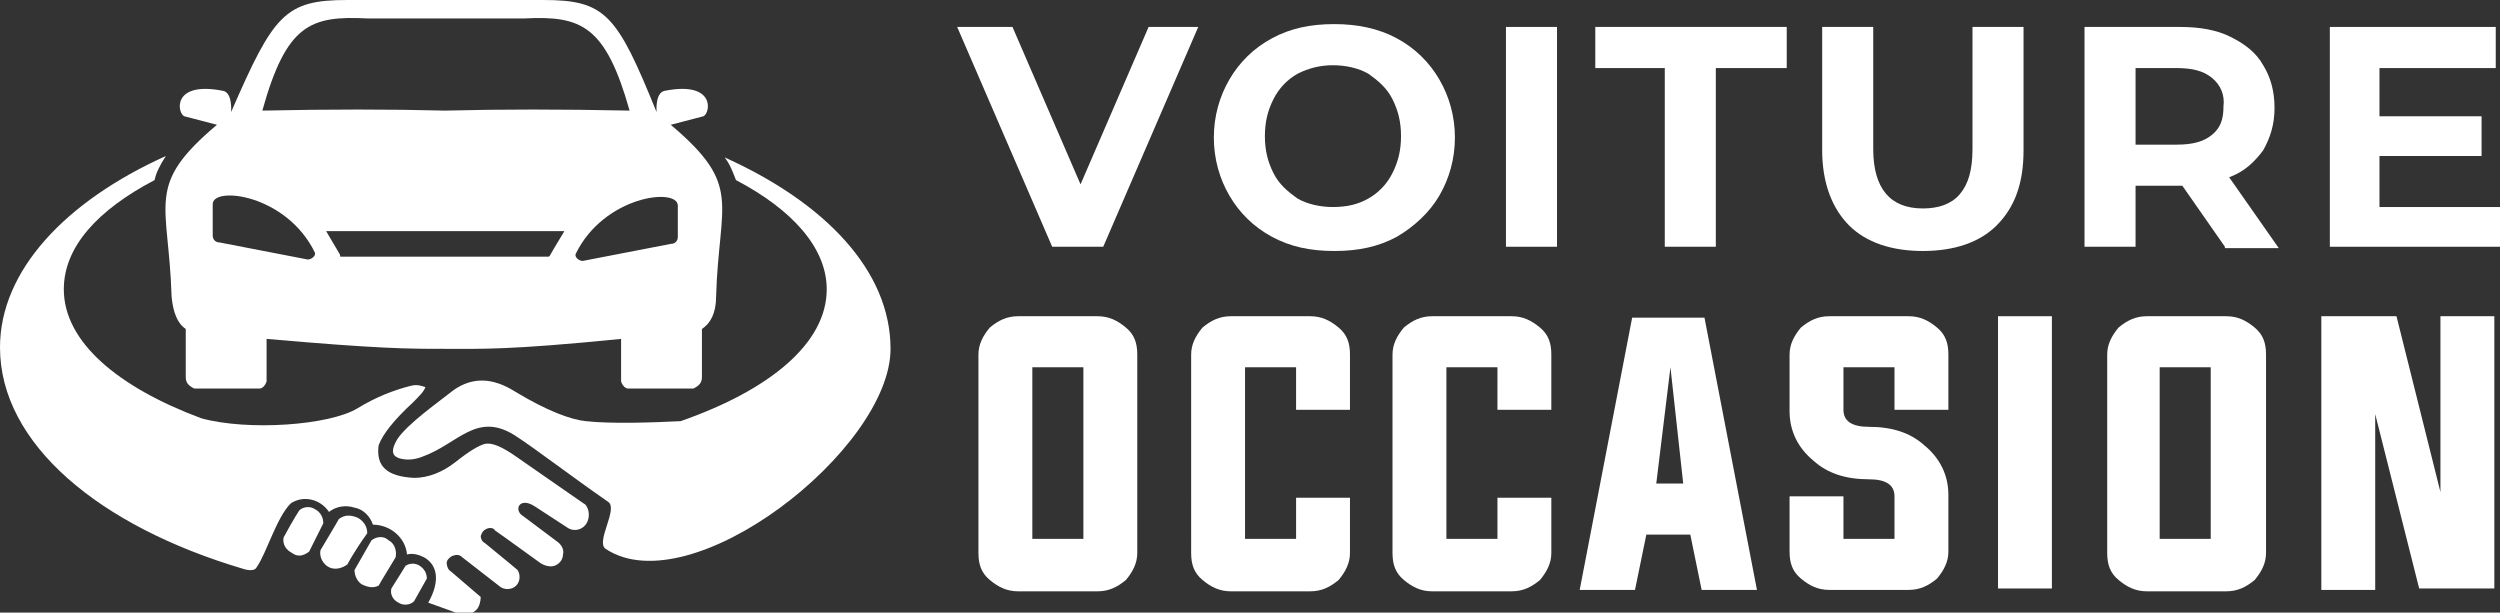 <?xml version="1.0" encoding="utf-8"?>
<!-- Generator: Adobe Illustrator 24.1.0, SVG Export Plug-In . SVG Version: 6.00 Build 0)  -->
<svg version="1.1" id="Layer_1" xmlns="http://www.w3.org/2000/svg" xmlns:xlink="http://www.w3.org/1999/xlink" x="0px" y="0px"
	 width="176.3px" height="43.2px" viewBox="0 0 176.3 43.2" style="enable-background:new 0 0 176.3 43.2;" xml:space="preserve">
<rect x="0" y="0" width="176.3" height="43.2" fill="#333333" stroke="none"/>
<style type="text/css">
	.st0{fill:#FFFFFF;}
	.st1{fill-rule:evenodd;clip-rule:evenodd;fill:#FFFFFF;}
</style>
<g>
	<path class="st0" d="M84.5,1.9l-6.7,15.5h-3.6L67.5,1.9h3.9L76.2,13L81,1.9H84.5z"/>
	<path class="st0" d="M89.7,16.7c-1.3-0.7-2.3-1.7-3-2.9c-0.7-1.2-1.1-2.6-1.1-4.1c0-1.5,0.4-2.9,1.1-4.1c0.7-1.2,1.7-2.2,3-2.9
		c1.3-0.7,2.7-1,4.4-1c1.6,0,3.1,0.3,4.4,1c1.3,0.7,2.3,1.7,3,2.9c0.7,1.2,1.1,2.6,1.1,4.1c0,1.5-0.4,2.9-1.1,4.1
		c-0.7,1.2-1.8,2.2-3,2.9c-1.3,0.7-2.7,1-4.4,1C92.4,17.7,91,17.4,89.7,16.7z M96.5,14c0.7-0.4,1.3-1,1.7-1.8
		c0.4-0.8,0.6-1.6,0.6-2.6c0-1-0.2-1.8-0.6-2.6c-0.4-0.8-1-1.3-1.7-1.8c-0.7-0.4-1.6-0.6-2.5-0.6c-0.9,0-1.7,0.2-2.5,0.6
		c-0.7,0.4-1.3,1-1.7,1.8c-0.4,0.8-0.6,1.6-0.6,2.6c0,1,0.2,1.8,0.6,2.6c0.4,0.8,1,1.3,1.7,1.8c0.7,0.4,1.6,0.6,2.5,0.6
		C95,14.6,95.8,14.4,96.5,14z"/>
	<path class="st0" d="M106.2,1.9h3.6v15.5h-3.6V1.9z"/>
	<path class="st0" d="M117.5,4.8h-5V1.9h13.5v2.9h-5v12.6h-3.6V4.8z"/>
	<path class="st0" d="M130.4,15.9c-1.2-1.2-1.9-3-1.9-5.3V1.9h3.6v8.6c0,2.8,1.2,4.2,3.5,4.2c1.1,0,2-0.3,2.6-1s0.9-1.7,0.9-3.2V1.9
		h3.6v8.7c0,2.3-0.6,4-1.9,5.3c-1.2,1.2-3,1.8-5.2,1.8S131.6,17.1,130.4,15.9z"/>
	<path class="st0" d="M156.9,17.4l-3-4.3h-0.2h-3.1v4.3H147V1.9h6.7c1.4,0,2.6,0.2,3.6,0.7c1,0.5,1.8,1.1,2.3,2
		c0.5,0.8,0.8,1.8,0.8,3c0,1.2-0.3,2.1-0.8,3c-0.6,0.8-1.3,1.5-2.4,1.9l3.5,5H156.9z M156,5.5c-0.6-0.5-1.4-0.7-2.5-0.7h-2.9v5.4
		h2.9c1.1,0,1.9-0.2,2.5-0.7c0.6-0.5,0.8-1.1,0.8-2C156.9,6.7,156.6,6,156,5.5z"/>
	<path class="st0" d="M176.3,14.5v2.9h-12V1.9H176v2.9h-8.2v3.4h7.2V11h-7.2v3.6H176.3z"/>
	<path class="st0" d="M77.4,22.3c0.8,0,1.4,0.3,2,0.8c0.6,0.5,0.8,1.1,0.8,1.9v14c0,0.7-0.3,1.3-0.8,1.9c-0.6,0.5-1.2,0.8-2,0.8
		h-5.6c-0.8,0-1.4-0.3-2-0.8c-0.6-0.5-0.8-1.1-0.8-1.9V25c0-0.7,0.3-1.3,0.8-1.9c0.6-0.5,1.2-0.8,2-0.8H77.4z M72.8,25.9V38h3.6
		V25.9H72.8z"/>
	<path class="st0" d="M91.4,25.9h-3.6V38h3.6v-2.9h3.8v3.9c0,0.7-0.3,1.3-0.8,1.9c-0.6,0.5-1.2,0.8-2,0.8h-5.6c-0.8,0-1.4-0.3-2-0.8
		c-0.6-0.5-0.8-1.1-0.8-1.9V25c0-0.7,0.3-1.3,0.8-1.9c0.6-0.5,1.2-0.8,2-0.8h5.6c0.8,0,1.4,0.3,2,0.8c0.6,0.5,0.8,1.1,0.8,1.9v3.9
		h-3.8V25.9z"/>
	<path class="st0" d="M105.6,25.9H102V38h3.6v-2.9h3.8v3.9c0,0.7-0.3,1.3-0.8,1.9c-0.6,0.5-1.2,0.8-2,0.8H101c-0.8,0-1.4-0.3-2-0.8
		c-0.6-0.5-0.8-1.1-0.8-1.9V25c0-0.7,0.3-1.3,0.8-1.9c0.6-0.5,1.2-0.8,2-0.8h5.6c0.8,0,1.4,0.3,2,0.8c0.6,0.5,0.8,1.1,0.8,1.9v3.9
		h-3.8V25.9z"/>
	<path class="st0" d="M116.1,37.7l-0.8,3.9h-3.9l3.7-19.2h5.1l3.7,19.2h-3.9l-0.8-3.9H116.1z M116.8,34.1h1.9l-0.9-8.2L116.8,34.1z"
		/>
	<path class="st0" d="M133.7,25.9H130v3c0,0.8,0.6,1.2,1.8,1.2c1.6,0,2.9,0.4,3.9,1.3c1.1,0.9,1.7,2.1,1.7,3.5v4
		c0,0.7-0.3,1.3-0.8,1.9c-0.6,0.5-1.2,0.8-2,0.8H129c-0.8,0-1.4-0.3-2-0.8c-0.6-0.5-0.8-1.1-0.8-1.9v-3.9h3.8V38h3.6v-3
		c0-0.8-0.6-1.2-1.8-1.2c-1.6,0-2.9-0.4-3.9-1.3c-1.1-0.9-1.7-2.1-1.7-3.5v-4c0-0.7,0.3-1.3,0.8-1.9c0.6-0.5,1.2-0.8,2-0.8h5.6
		c0.8,0,1.4,0.3,2,0.8c0.6,0.5,0.8,1.1,0.8,1.9v3.9h-3.8V25.9z"/>
	<path class="st0" d="M140.9,41.6V22.3h3.8v19.2H140.9z"/>
	<path class="st0" d="M157,22.3c0.8,0,1.4,0.3,2,0.8c0.6,0.5,0.8,1.1,0.8,1.9v14c0,0.7-0.3,1.3-0.8,1.9c-0.6,0.5-1.2,0.8-2,0.8h-5.6
		c-0.8,0-1.4-0.3-2-0.8c-0.6-0.5-0.8-1.1-0.8-1.9V25c0-0.7,0.3-1.3,0.8-1.9c0.6-0.5,1.2-0.8,2-0.8H157z M152.3,25.9V38h3.6V25.9
		H152.3z"/>
	<path class="st0" d="M167.5,29.2v12.4h-3.8V22.3h5.3l3.1,12.4V22.3h3.8v19.2h-5.3L167.5,29.2z"/>
</g>
<g>
	<path class="st1" d="M10.9,12.7c-4,2.1-6.4,4.7-6.4,7.7c0,3.7,3.8,6.9,9.7,9.1c3.3,0.9,9,0.5,11-0.7c1.3-0.8,2.6-1.3,3.8-1.6
		c0.4-0.1,0.7,0,1,0.1c-0.1,0.3-0.4,0.6-0.9,1.1c-1.3,1.2-2.1,2.2-2.4,3c-0.2,1.5,0.6,2.2,2.5,2.3c1,0,2-0.4,2.9-1.1
		c1-0.8,1.7-1.2,2.1-1.3c0.5-0.1,1.2,0.2,2.2,0.9c3.3,2.3,4.9,3.4,4.9,3.4c0.3,0.4,0.3,1,0,1.4c-0.3,0.4-0.9,0.5-1.3,0.2l-2.3-1.5
		c-1.1-0.7-1.5,0.3-0.8,0.7c1.6,1.2,2.4,1.8,2.4,1.8c0.3,0.2,0.5,0.6,0.4,0.9c0,0.4-0.3,0.7-0.6,0.8c-0.3,0.1-0.7,0-1-0.2
		c-2.2-1.6-3.2-2.3-3.2-2.3c-0.1-0.2-0.4-0.2-0.6-0.1c-0.2,0.1-0.3,0.2-0.4,0.5c0,0.2,0.1,0.4,0.3,0.5c1.6,1.3,2.3,1.9,2.3,1.9
		c0.2,0.3,0.2,0.8-0.1,1.1c-0.3,0.3-0.8,0.3-1.1,0.1c-1.8-1.4-2.7-2.1-2.7-2.1c-0.2-0.2-0.4-0.2-0.7-0.1c-0.2,0.1-0.4,0.3-0.4,0.5
		c0,0.2,0.1,0.5,0.3,0.6c1.4,1.2,2.1,1.8,2.1,1.8c0,0.3-0.1,0.7-0.3,0.9c-0.2,0.2-0.6,0.4-0.9,0.4l-2.5-0.9c0.9-1.6,0.6-2.7-0.3-3.2
		c-0.4-0.2-0.8-0.3-1.2-0.2c-0.1-1.2-1.2-2.1-2.4-2.1c-0.2-0.6-0.7-1.1-1.3-1.2c-0.6-0.2-1.3-0.1-1.8,0.3c-0.6-0.9-1.8-1.2-2.7-0.6
		c-1,1-1.7,3.5-2.4,4.5c-0.2,0.4-1,0.1-1,0.1C7,37.1,0,31.3,0,24.5c0-5.4,4.6-10.3,11.7-13.5C11.3,11.6,11,12.2,10.9,12.7z"/>
	<path class="st1" d="M24.5,39.8c-0.4,0.3-0.9,0.4-1.3,0.2c-0.4-0.2-0.7-0.7-0.6-1.2c0.9-1.5,1.3-2.2,1.3-2.2
		c0.4-0.3,0.8-0.3,1.3-0.1c0.4,0.2,0.7,0.6,0.7,1.1C24.9,39,24.5,39.8,24.5,39.8z"/>
	<path class="st1" d="M26.7,41.3c-0.4,0.2-0.8,0.1-1.2-0.1c-0.3-0.2-0.5-0.6-0.5-1l1.2-2.1c0.4-0.3,0.9-0.3,1.2,0
		c0.4,0.2,0.6,0.7,0.5,1.2C27.1,40.6,26.7,41.3,26.7,41.3z"/>
	<path class="st1" d="M29.2,42.4c-0.3,0.3-0.8,0.3-1.1,0.1c-0.4-0.2-0.6-0.6-0.5-1c0.7-1.1,1-1.6,1-1.6c0.3-0.2,0.7-0.2,1,0
		c0.3,0.2,0.5,0.5,0.5,0.9L29.2,42.4z"/>
	<path class="st1" d="M21.8,38.9c-0.4,0.3-0.8,0.4-1.2,0.1c-0.4-0.2-0.7-0.6-0.6-1.1c0.7-1.3,1.1-1.9,1.1-1.9
		c0.3-0.3,0.8-0.3,1.1-0.1c0.4,0.2,0.6,0.6,0.6,1L21.8,38.9z"/>
	<path class="st1" d="M42.7,38.7c-0.7-0.5,0.9-2.8,0.2-3.3c-2.6-1.8-5.2-3.8-6.6-4.7c-2.7-1.7-4,0.6-6.5,1.5
		c-0.5,0.2-1.1,0.3-1.7,0.1c-0.5-0.2-0.5-0.6-0.1-1.3c0.7-1.1,3-2.7,4-3.5c1.3-0.9,2.7-0.9,4.3,0.1c2.3,1.4,4,2,5,2.1
		c1.8,0.2,4.7,0.1,6.7,0c6.3-2.2,10.3-5.5,10.3-9.3c0-2.9-2.4-5.6-6.4-7.7c-0.2-0.5-0.4-1.1-0.8-1.6c7.1,3.2,11.7,8,11.7,13.5
		C62.8,31.7,48.7,42.7,42.7,38.7z"/>
	<path class="st1" d="M31.4,7.8c-3.9-0.1-8.2-0.1-12.9,0c1.7-6.1,3.4-6.7,7.4-6.5v0H26h5.4h5.4h0.2v0c4-0.2,5.7,0.5,7.4,6.5
		C39.6,7.7,35.3,7.7,31.4,7.8L31.4,7.8z M16.3,7.9C16.3,7.9,16.3,7.9,16.3,7.9C16.3,7.9,16.3,7.9,16.3,7.9L16.3,7.9z M46.5,7.9
		C46.5,7.9,46.5,7.9,46.5,7.9C46.5,7.9,46.5,7.9,46.5,7.9L46.5,7.9z M24.5,0c-4.4,0-5.2,1-8.2,7.9c0-0.1,0.1-1.4-0.6-1.5
		C12.1,5.7,12.5,8,13,8.2l2.3,0.6c-5.1,4.3-3.4,5.4-3.2,12.1c0.1,1.1,0.4,1.9,1,2.3l0,3.4c0,0.4,0.2,0.6,0.6,0.8l4.6,0
		c0.2,0,0.4-0.2,0.5-0.5l0-3c8,0.7,10,0.7,12.5,0.7c2.6,0,4.5,0.1,12.5-0.7l0,3c0.1,0.3,0.3,0.5,0.5,0.5l4.6,0
		c0.4-0.2,0.6-0.4,0.6-0.8l0-3.4c0.6-0.4,1-1.1,1-2.3c0.2-6.7,1.9-7.8-3.2-12.1l2.3-0.6c0.5-0.2,0.9-2.5-2.7-1.8
		c-0.7,0.1-0.6,1.4-0.6,1.5C43.5,1,42.7,0,38.3,0c-2.3,0-4.6,0-6.9,0C29.1,0,26.8,0,24.5,0L24.5,0z M23,16.3h8.4h8.4
		c-1.4,2.3-0.9,1.6-1.1,1.8h-7.4H24C23.9,17.8,24.3,18.5,23,16.3L23,16.3z M40.6,17.9c2-4.1,7.2-4.7,7.2-3.4v2.2
		c0,0.3-0.2,0.5-0.5,0.5l-6.2,1.2C40.8,18.4,40.5,18.1,40.6,17.9L40.6,17.9z M15,14.4c0-1.3,5.2-0.7,7.2,3.4
		c0.1,0.2-0.2,0.5-0.5,0.5l-6.2-1.2c-0.3,0-0.5-0.2-0.5-0.5V14.4z"/>
</g>
</svg>
